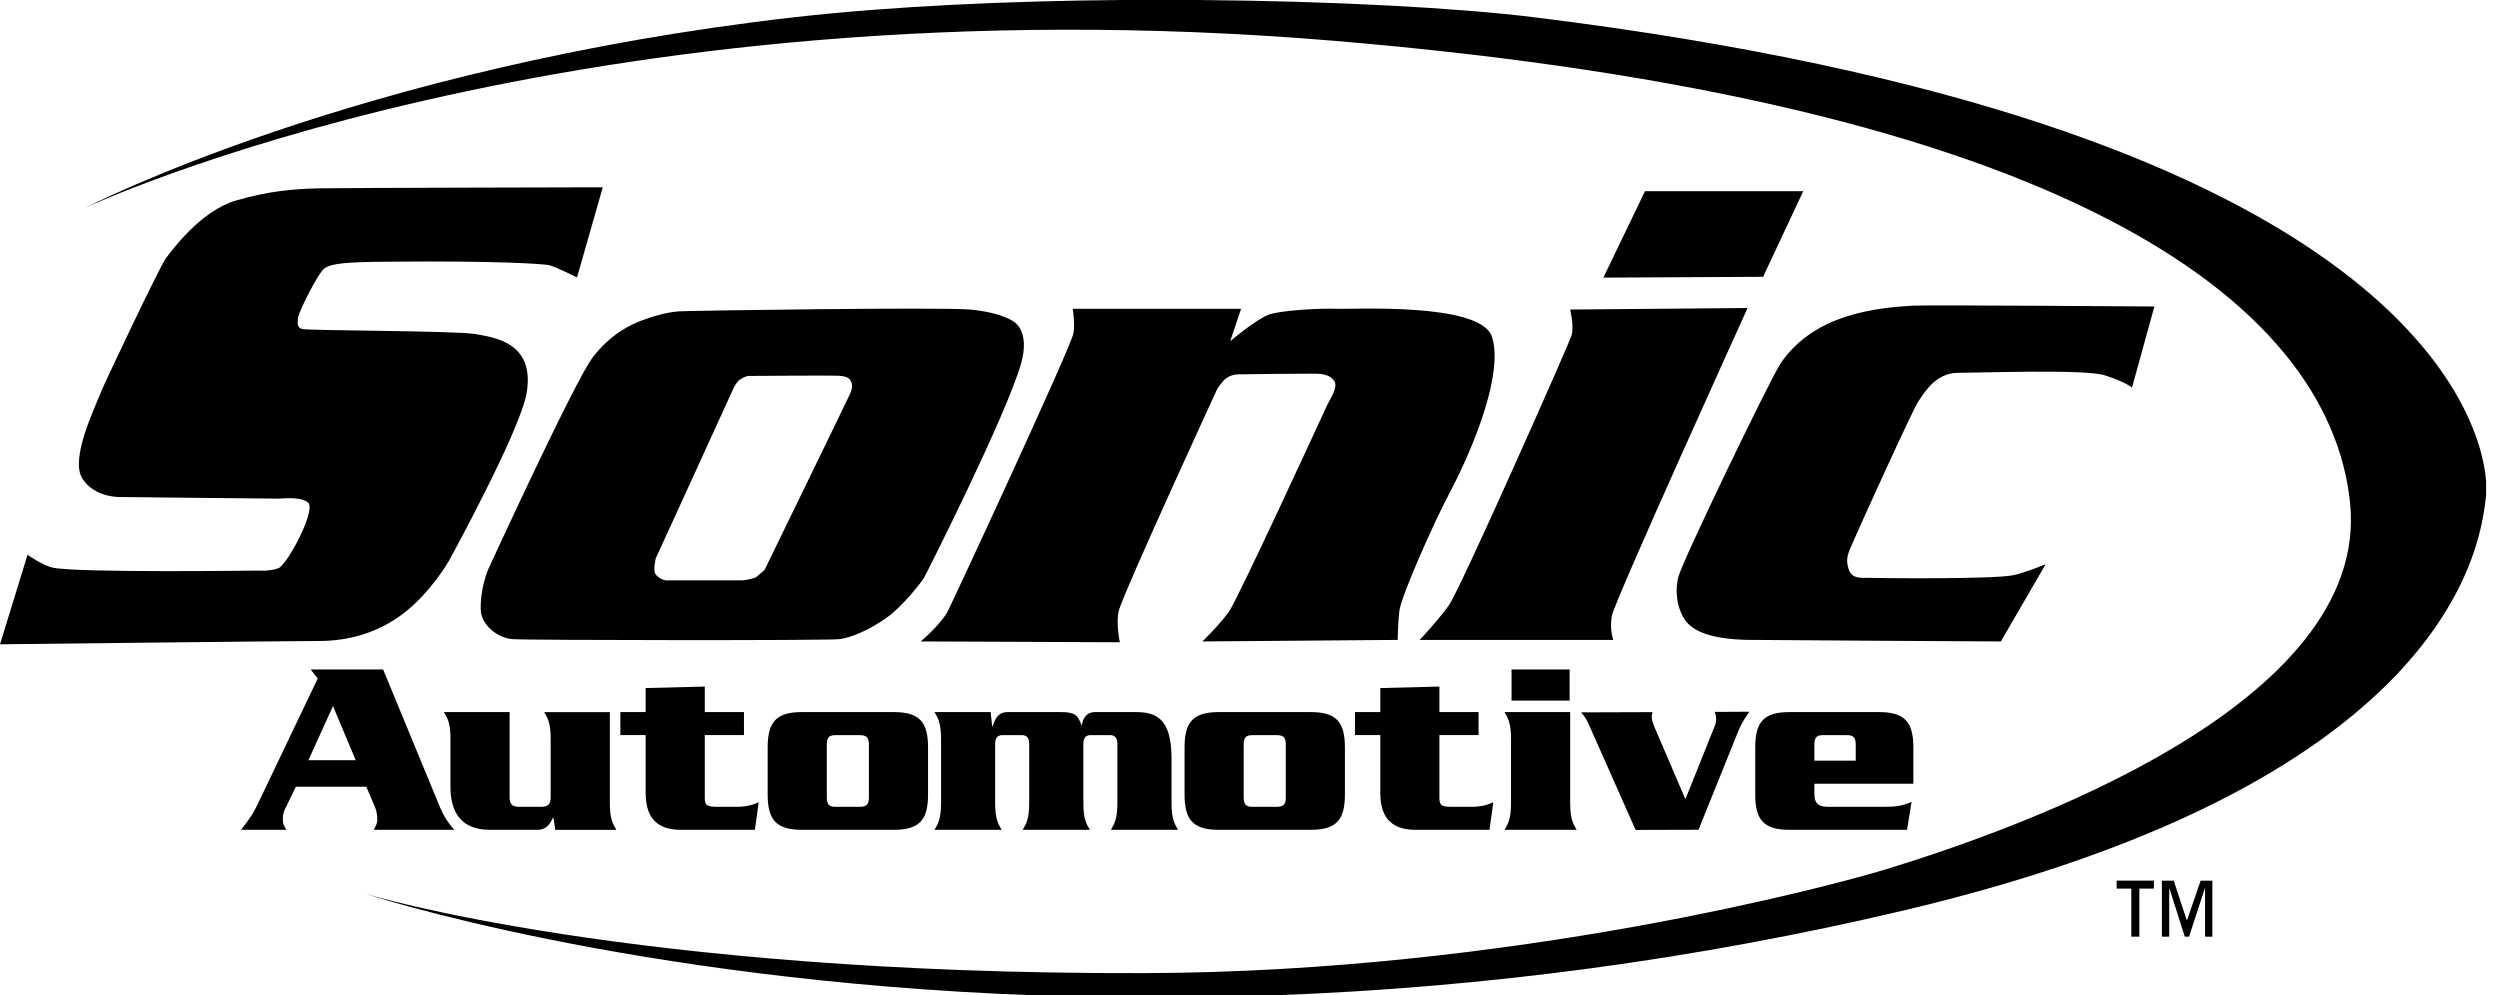 <svg width="108" height="43" viewBox="0 0 108 43" fill="none" xmlns="http://www.w3.org/2000/svg">
<path fill-rule="evenodd" clip-rule="evenodd" d="M1.19 23.967C1.19 23.967 1.871 24.445 2.297 24.526C3.428 24.754 11.102 24.649 11.102 24.649C11.102 24.649 11.637 24.695 12.028 24.546C12.408 24.4 13.673 22.028 13.31 21.712C12.999 21.443 12.219 21.537 12.054 21.541C11.716 21.544 5.205 21.471 5.205 21.471C5.205 21.471 4.089 21.518 3.556 20.671C3.025 19.823 4.073 17.674 4.357 16.948C4.525 16.517 6.899 11.525 7.163 11.162C7.43 10.798 8.691 9.108 10.165 8.671C11.641 8.234 12.776 8.158 13.841 8.135C14.908 8.115 26.04 8.091 26.04 8.091L24.927 11.985C24.927 11.985 23.96 11.503 23.716 11.454C23.472 11.404 21.562 11.257 16.627 11.307C15.004 11.321 14.304 11.377 14.013 11.597C13.722 11.816 12.899 13.489 12.874 13.73C12.851 13.971 12.825 14.136 13.046 14.212C13.265 14.286 19.725 14.286 20.522 14.43C21.32 14.573 23.135 14.774 22.747 16.996C22.458 18.639 19.409 24.204 19.409 24.204C19.409 24.204 18.633 25.58 17.424 26.503C16.361 27.318 15.102 27.691 13.769 27.691C12.438 27.691 0 27.834 0 27.834L1.19 23.967ZM31.926 16.428C32.001 16.367 32.225 16.243 32.331 16.241C32.438 16.241 36.028 16.211 36.281 16.235C36.532 16.258 36.684 16.316 36.758 16.467C36.834 16.615 36.821 16.786 36.732 16.992C36.645 17.197 33.031 24.618 33.031 24.618C33.031 24.618 32.806 24.82 32.682 24.918C32.558 25.02 32.083 25.07 32.083 25.07H28.93C28.93 25.07 28.605 25.143 28.33 24.82C28.192 24.663 28.33 24.119 28.33 24.119C28.33 24.119 31.582 17.016 31.656 16.841C31.731 16.666 31.851 16.488 31.926 16.428ZM43.81 13.906C43.81 13.906 43.31 13.503 41.907 13.372C40.674 13.263 29.623 13.418 29.282 13.453C28.767 13.507 28.267 13.639 27.736 13.839C27.205 14.04 26.373 14.441 25.604 15.442C24.834 16.441 21.099 24.577 21.099 24.577C21.099 24.577 20.73 25.395 20.769 26.376C20.789 26.916 21.405 27.547 22.137 27.611C22.699 27.66 35.773 27.676 36.273 27.611C36.772 27.547 37.54 27.224 38.308 26.682C38.958 26.23 39.799 25.158 39.908 24.976C40.018 24.795 43.481 17.922 44.11 15.706C44.509 14.304 43.81 13.906 43.81 13.906ZM46.342 13.341H53.614L53.145 14.74C53.145 14.74 54.195 13.847 54.778 13.606C55.283 13.399 57.115 13.31 57.715 13.341C58.315 13.372 63.948 13.04 64.45 14.541C64.946 16.041 63.779 19.106 62.582 21.373C61.94 22.582 60.517 25.776 60.45 26.406C60.385 27.038 60.38 27.644 60.38 27.644L51.944 27.711C51.944 27.711 52.684 26.988 53.078 26.444C53.473 25.9 57.163 17.868 57.314 17.541C57.465 17.215 57.811 16.739 57.646 16.473C57.481 16.206 57.17 16.143 56.781 16.142C56.391 16.137 53.617 16.166 53.477 16.172C53.297 16.178 53.124 16.235 52.977 16.337C52.778 16.471 52.547 16.887 52.613 16.742C52.678 16.593 48.607 25.438 48.343 26.345C48.191 26.858 48.377 27.746 48.377 27.746L39.774 27.71C39.774 27.71 40.621 27.004 40.94 26.412C41.111 26.092 46.207 15.131 46.369 14.411C46.452 14.031 46.342 13.341 46.342 13.341ZM67.832 13.372C67.832 13.372 68.002 14.105 67.897 14.473C67.792 14.837 63.078 25.469 62.594 26.145C62.111 26.82 61.33 27.644 61.33 27.644H69.696C69.696 27.644 69.528 27.217 69.63 26.611C69.732 25.99 75.496 13.306 75.496 13.306L67.832 13.372ZM71.064 8.259H77.9L76.166 11.958L69.265 11.993L71.064 8.259ZM92.103 16.742L93.07 13.24C93.07 13.24 83.068 13.17 82.635 13.204C82.199 13.24 80.903 13.274 79.568 13.74C78.231 14.207 77.376 14.995 76.897 15.74C76.421 16.487 72.651 24.287 72.498 24.944C72.314 25.736 72.542 26.495 72.866 26.876C73.192 27.254 73.862 27.605 75.465 27.642C76.231 27.656 86.437 27.711 86.437 27.711L88.372 24.375C88.372 24.375 87.526 24.725 86.993 24.845C86.146 25.034 80.99 24.975 80.747 24.963C80.503 24.951 80.019 25.049 79.868 24.61C79.696 24.102 79.861 23.871 80.068 23.375C80.278 22.878 82.639 17.677 82.871 17.342C83.102 17.009 83.606 16.107 84.572 16.107C85.535 16.107 90.035 15.941 90.902 16.207C91.771 16.473 92.103 16.742 92.103 16.742Z" fill="black"/>
<path fill-rule="evenodd" clip-rule="evenodd" d="M3.688 8.976C3.688 8.976 24.826 -0.99 57.653 1.765C89.031 4.394 100.6 12.961 101.521 21.705C102.44 30.447 87.152 35.814 81.478 37.552C79.284 38.224 65.34 42.001 49.421 42.039C27.214 42.101 15.797 38.615 15.797 38.615C15.797 38.615 27.1 42.357 44.732 43H54.97C64.142 42.673 73.261 41.448 82.194 39.343C106.341 33.642 107.196 23.135 107.399 21.398V20.776C107.145 17.527 103.056 5.275 66.243 0.742C63.001 0.342 57.637 0.048 51.779 0H48.441C43.576 0.041 38.584 0.263 34.338 0.742C15.421 2.889 3.688 8.976 3.688 8.976Z" fill="black"/>
<path fill-rule="evenodd" clip-rule="evenodd" d="M13.323 32.842L14.385 30.502L15.368 32.842H13.323ZM15.824 33.986L16.204 34.876C16.269 35.028 16.299 35.232 16.299 35.394C16.299 35.548 16.28 35.589 16.149 35.848H19.622C19.37 35.567 19.166 35.247 19.019 34.899L16.551 28.922H13.423L13.725 29.313L11.202 34.593C10.956 35.126 10.824 35.319 10.414 35.848H12.373C12.231 35.611 12.22 35.589 12.22 35.353C12.22 35.21 12.252 35.069 12.318 34.941L12.781 33.986H15.824ZM23.985 35.848L23.909 35.319H23.889C23.771 35.579 23.608 35.848 23.229 35.848H21.159C19.96 35.848 19.46 35.134 19.46 33.999V31.931C19.46 31.23 19.333 31.021 19.179 30.762H22.015V34.432C22.015 34.747 22.124 34.854 22.436 34.854H23.367C23.681 34.854 23.789 34.747 23.789 34.432V31.932C23.789 31.23 23.662 31.022 23.509 30.763H26.345V34.68C26.345 35.385 26.476 35.59 26.626 35.849H23.985V35.848ZM27.892 29.724L30.446 29.659V30.762H32.139V31.756H30.446V34.441C30.446 34.766 30.503 34.853 30.956 34.853H31.856C32.353 34.853 32.655 34.712 32.775 34.657L32.612 35.847H29.408C28.596 35.847 27.892 35.525 27.892 34.257V31.756H26.8V30.762H27.892V29.724ZM59.628 29.724L62.182 29.659V30.762H63.873V31.756H62.182V34.441C62.182 34.766 62.237 34.853 62.693 34.853H63.592C64.09 34.853 64.391 34.712 64.51 34.657L64.348 35.847H61.143C60.333 35.847 59.629 35.525 59.629 34.257V31.756H58.535V30.762H59.629V29.724H59.628ZM35.718 32.167C35.718 31.877 35.803 31.758 36.084 31.758H37.147C37.45 31.758 37.537 31.878 37.537 32.167V34.443C37.537 34.736 37.45 34.854 37.147 34.854H36.084C35.803 34.854 35.718 34.735 35.718 34.443V32.167ZM40.092 32.298C40.092 31.239 39.765 30.762 38.62 30.762H34.637C33.489 30.762 33.163 31.239 33.163 32.298V34.313C33.163 35.373 33.489 35.848 34.637 35.848H38.62C39.765 35.848 40.092 35.373 40.092 34.313V32.298ZM42.796 30.762L42.862 31.38H42.881C42.991 31.053 43.109 30.762 43.542 30.762H45.827C46.456 30.762 46.563 30.902 46.714 31.315H46.736C46.778 31.108 46.878 30.762 47.311 30.762H49.062C49.908 30.762 50.61 31 50.61 32.753V34.679C50.61 35.384 50.742 35.589 50.893 35.848H47.991C48.143 35.589 48.271 35.384 48.271 34.679V32.13C48.271 31.865 48.154 31.757 47.959 31.757H47.116C46.92 31.757 46.801 31.865 46.801 32.13V34.679C46.801 35.384 46.93 35.589 47.082 35.848H44.18C44.334 35.589 44.461 35.384 44.461 34.679V32.13C44.461 31.865 44.344 31.757 44.149 31.757H43.303C43.109 31.757 42.991 31.865 42.991 32.13V34.679C42.991 35.384 43.12 35.589 43.272 35.848H40.37C40.522 35.589 40.654 35.384 40.654 34.679V31.931C40.654 31.23 40.522 31.021 40.37 30.762H42.796ZM53.728 32.167C53.728 31.877 53.814 31.758 54.097 31.758H55.156C55.462 31.758 55.546 31.878 55.546 32.167V34.443C55.546 34.736 55.462 34.854 55.156 34.854H54.097C53.814 34.854 53.728 34.735 53.728 34.443V32.167ZM58.1 32.298C58.1 31.239 57.778 30.762 56.627 30.762H52.645C51.497 30.762 51.173 31.239 51.173 32.298V34.313C51.173 35.373 51.497 35.848 52.645 35.848H56.627C57.778 35.848 58.1 35.373 58.1 34.313V32.298ZM65.276 31.931C65.276 31.23 65.148 31.021 64.996 30.762H67.832V34.679C67.832 35.384 67.96 35.589 68.111 35.848H64.996C65.148 35.589 65.276 35.384 65.276 34.679V31.931ZM65.299 30.266V28.922H67.808V30.266H65.299ZM74.074 31.372C74.116 31.272 74.139 31.163 74.139 31.058C74.136 30.953 74.114 30.85 74.072 30.754L75.574 30.746C75.231 31.237 75.189 31.355 75.007 31.802L73.376 35.845L70.659 35.853L68.65 31.327C68.569 31.122 68.451 30.935 68.301 30.774L71.385 30.764C71.367 30.835 71.357 30.907 71.355 30.98C71.355 31.101 71.411 31.263 71.507 31.487L72.809 34.526L74.074 31.372ZM78.381 32.862V32.167C78.381 31.877 78.465 31.758 78.748 31.758H79.796C80.079 31.758 80.167 31.878 80.167 32.167V32.862H78.381ZM82.657 33.857V32.298C82.657 31.239 82.33 30.762 81.181 30.762H77.299C76.149 30.762 75.826 31.239 75.826 32.298V34.313C75.826 35.373 76.149 35.848 77.299 35.848H82.385L82.58 34.638C82.169 34.822 81.907 34.853 81.422 34.853H78.962C78.553 34.853 78.391 34.703 78.381 34.334V33.857H82.657ZM93.049 38.389H92.421V40.465H92.072V38.389H91.439V38.043H93.049V38.389ZM95.574 40.465H95.258V38.389H95.245L94.566 40.465H94.383L93.722 38.389H93.71V40.465H93.393V38.044H93.905L94.468 39.752H94.48L95.068 38.044H95.574V40.465Z" fill="black"/>
</svg>
